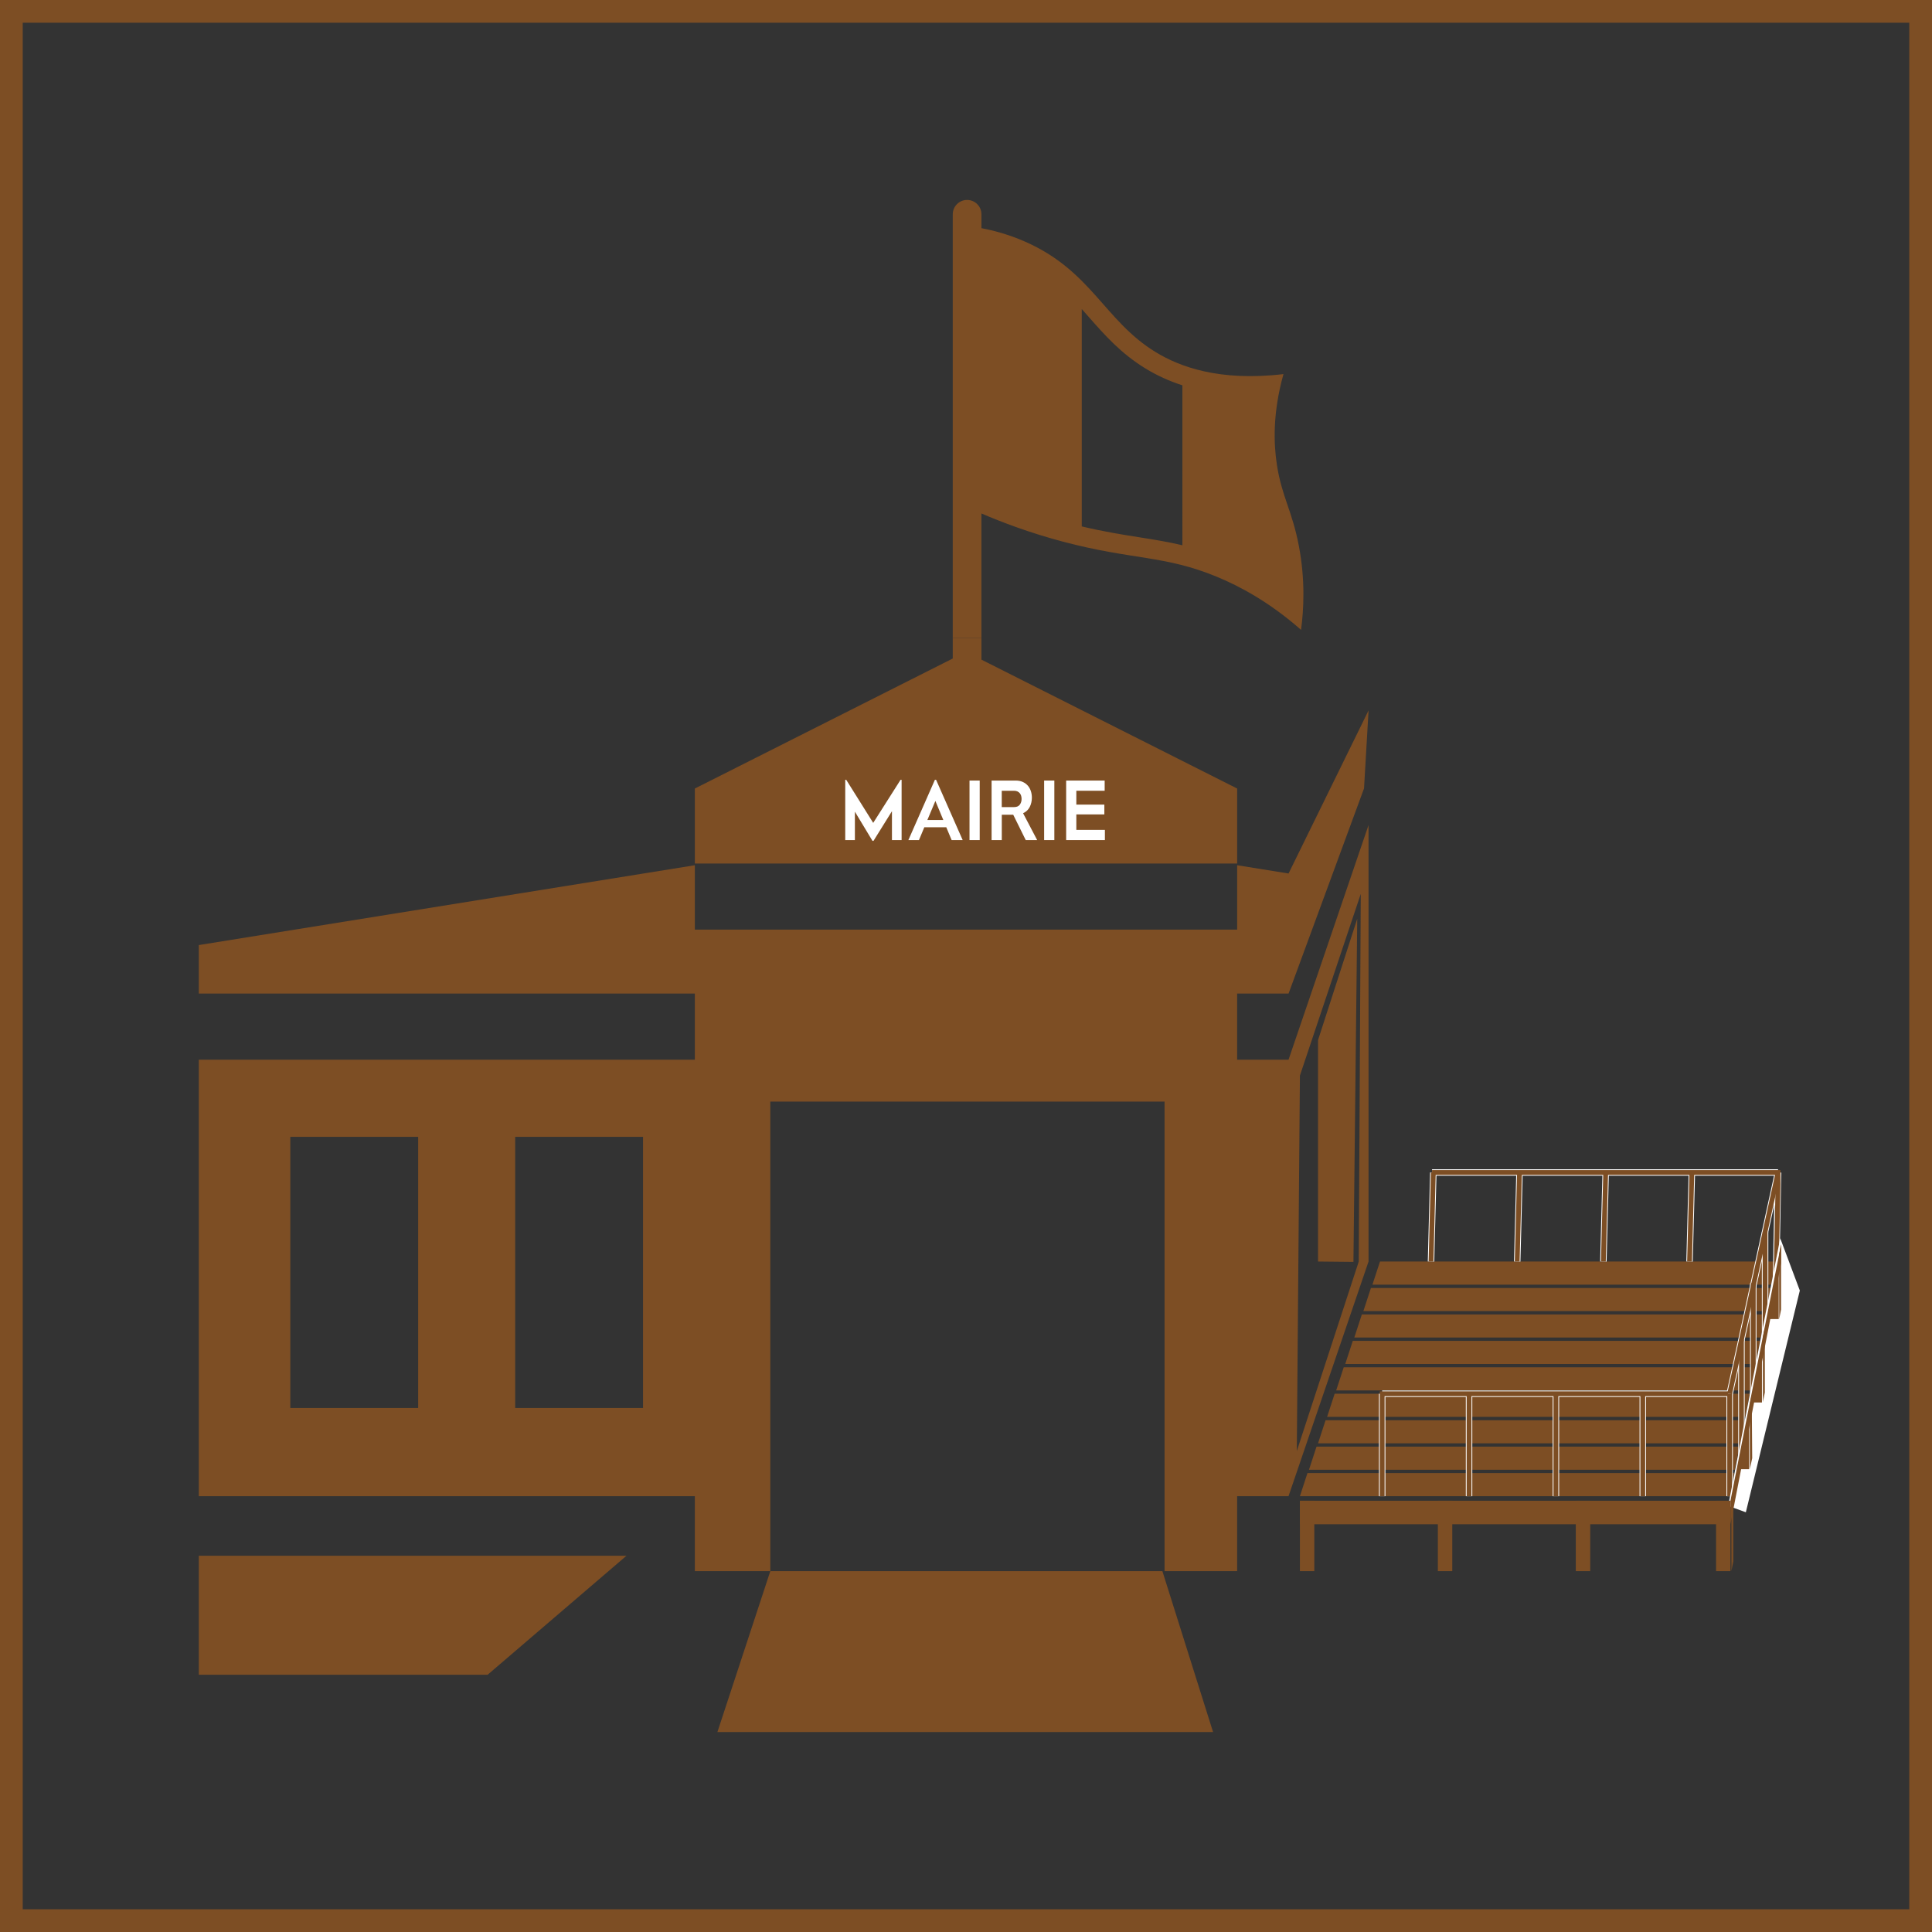 <svg version="1.1" id="Calque_1" xmlns="http://www.w3.org/2000/svg" xmlns:xlink="http://www.w3.org/1999/xlink" x="0px" y="0px"
	 viewBox="0 0 850.39 850.39" style="enable-background:new 0 0 850.39 850.39;" xml:space="preserve">
<rect x="0" y="0" width="850.39" height="850.39" fill="#333333" stroke="none"/>
<style type="text/css">
	.st0{fill:#7D4E24;}
	.st1{fill:#FFFFFF;}
	.st2{fill:none;stroke:#FFFFFF;stroke-width:2.835;stroke-miterlimit:10;}
	.st3{fill:none;stroke:#7D4E24;stroke-width:2.126;stroke-miterlimit:10;}
</style>
<polygon class="st0" points="431.99,280.76 419.37,280.76 419.37,289.85 305.84,347.08 305.84,380.08 544.55,380.08 544.55,347.08 
	431.99,290.35 "/>
<path class="st0" d="M567.17,437.33l33.22-90.29l2-34.35l-35.22,71.79l-22.62-3.64v28.34H305.84v-28.34L87.51,415.98v21.35h218.33
	v29.11H87.51v192.13h218.33v32.99h33.22V484.87h173.54v206.68h31.94v-32.99h22.62l35.22-103.29V363.15l-35.22,103.29h-22.62v-29.11
	H567.17z M184.06,619.75h-56.28V500.4h56.28V619.75z M283.04,619.75h-56.28V500.4h56.28V619.75z M572.17,473.43l26.78-79.96
	l-0.88,161.81L570.8,638.7L572.17,473.43z"/>
<polygon class="st0" points="87.51,737.16 214.63,737.16 275.76,684.77 87.51,684.77 "/>
<polygon class="st0" points="533.95,762.39 511.64,691.56 339.06,691.56 315.77,762.39 "/>
<path class="st0" d="M840.39,840.39H10V10h830.39V840.39z M850.39,0H0v850.39h850.39V0z"/>
<g>
	<path class="st1" d="M372.47,343.23l11.88,18.97l12.05-18.97h0.45v26.54h-4.25v-12.71l-8.12,13.05h-0.45l-7.74-12.84v12.5h-4.25
		v-26.54H372.47z"/>
	<path class="st1" d="M412.02,343.23l11.71,26.54h-4.86l-2.36-5.65h-9.66l-2.36,5.65h-4.66l11.68-26.54H412.02z M408.19,360.93h7.02
		l-3.49-8.39L408.19,360.93z"/>
	<path class="st1" d="M431.23,343.57v26.2h-4.49v-26.2H431.23z"/>
	<path class="st1" d="M447.02,343.57c1.23,0,2.29,0.21,3.19,0.62c0.89,0.41,1.63,0.96,2.23,1.66c0.59,0.7,1.03,1.5,1.32,2.41
		c0.29,0.91,0.43,1.86,0.43,2.84c0,1.46-0.31,2.81-0.92,4.06c-0.62,1.24-1.6,2.17-2.95,2.79l6.2,11.82h-5.03l-5.51-11.16h-5.03
		v11.16h-4.49v-26.2H447.02z M440.93,355.25h5.41c1.16,0,2.01-0.35,2.53-1.06c0.52-0.71,0.79-1.54,0.79-2.5
		c0-0.5-0.06-0.97-0.19-1.4c-0.13-0.43-0.32-0.82-0.6-1.15c-0.27-0.33-0.62-0.59-1.04-0.79c-0.42-0.19-0.92-0.29-1.49-0.29h-5.41
		V355.25z"/>
	<path class="st1" d="M464.08,343.57v26.2h-4.49v-26.2H464.08z"/>
	<path class="st1" d="M486.23,343.57v4.49h-12.47v6.1h12.33v4.31h-12.33v6.81h12.57v4.49h-17.05v-26.2H486.23z"/>
</g>
<polygon class="st0" points="763.32,648.39 575.49,648.39 572.17,658.57 761.33,658.57 "/>
<polygon class="st0" points="765.61,636.75 579.48,636.75 576.16,646.93 763.61,646.93 "/>
<polygon class="st0" points="767.89,625.11 583.47,625.11 580.15,635.29 765.9,635.29 "/>
<polygon class="st0" points="770.18,613.47 587.46,613.47 584.14,623.65 768.18,623.65 "/>
<polygon class="st0" points="772.46,601.83 591.46,601.83 588.13,612.01 770.46,612.01 "/>
<polygon class="st0" points="774.75,590.19 595.45,590.19 592.12,600.37 772.75,600.37 "/>
<polygon class="st0" points="777.03,578.55 599.44,578.55 596.11,588.73 775.03,588.73 "/>
<polygon class="st0" points="779.32,566.92 603.43,566.92 600.1,577.09 777.32,577.09 "/>
<polygon class="st0" points="781.6,555.28 607.42,555.28 604.09,565.45 779.6,565.45 "/>
<polygon class="st0" points="595.73,555.44 580.15,555.28 580.15,457.8 597.4,404.43 "/>
<line class="st2" x1="761.33" y1="658.57" x2="761.33" y2="613.47"/>
<line class="st2" x1="766.52" y1="642.69" x2="766.52" y2="589.71"/>
<line class="st2" x1="771.72" y1="617.59" x2="771.72" y2="564.78"/>
<line class="st2" x1="776.92" y1="590.19" x2="776.92" y2="542.18"/>
<line class="st2" x1="781.64" y1="568.04" x2="782.62" y2="516.09"/>
<line class="st2" x1="761.33" y1="613.47" x2="782.62" y2="516.09"/>
<line class="st2" x1="630.33" y1="516.09" x2="782.62" y2="516.09"/>
<line class="st2" x1="608.38" y1="613.47" x2="760.67" y2="613.47"/>
<line class="st2" x1="629.88" y1="555.28" x2="630.89" y2="516.09"/>
<line class="st2" x1="667.81" y1="555.28" x2="668.83" y2="516.09"/>
<line class="st2" x1="705.74" y1="555.28" x2="706.76" y2="516.09"/>
<line class="st2" x1="743.67" y1="555.28" x2="744.69" y2="516.09"/>
<line class="st2" x1="608.38" y1="658.57" x2="608.38" y2="613.47"/>
<line class="st2" x1="646.62" y1="658.57" x2="646.62" y2="613.47"/>
<line class="st2" x1="684.85" y1="658.57" x2="684.85" y2="613.47"/>
<line class="st2" x1="723.09" y1="658.57" x2="723.09" y2="613.47"/>
<line class="st3" x1="761.33" y1="658.57" x2="761.33" y2="613.47"/>
<line class="st3" x1="766.52" y1="642.69" x2="766.52" y2="589.71"/>
<line class="st3" x1="771.72" y1="617.59" x2="771.72" y2="564.78"/>
<line class="st3" x1="776.92" y1="590.19" x2="776.92" y2="542.18"/>
<line class="st3" x1="761.33" y1="613.47" x2="782.62" y2="516.09"/>
<polyline class="st3" points="630.33,516.09 782.62,516.09 782.62,521.14 781.64,568.04 "/>
<line class="st3" x1="629.88" y1="555.28" x2="630.89" y2="516.09"/>
<line class="st3" x1="667.81" y1="555.28" x2="668.83" y2="516.09"/>
<line class="st3" x1="705.74" y1="555.28" x2="706.76" y2="516.09"/>
<line class="st3" x1="743.67" y1="555.28" x2="744.69" y2="516.09"/>
<line class="st3" x1="646.62" y1="658.57" x2="646.62" y2="613.47"/>
<line class="st3" x1="684.85" y1="658.57" x2="684.85" y2="613.47"/>
<line class="st3" x1="723.09" y1="658.57" x2="723.09" y2="613.47"/>
<polyline class="st3" points="608.38,658.57 608.38,613.47 612.7,613.47 760.67,613.47 "/>
<polygon class="st1" points="760.67,662.81 783.58,545.01 792.21,568.04 768.45,665.64 "/>
<path class="st0" d="M571.72,240.35c-2.97-15.65-7.56-21.76-9.7-35.9c-1.4-9.19-1.88-22.61,2.91-39.78
	c-28.41,3.32-45.78-3.29-56.28-9.7c-22.48-13.74-28.15-35.63-57.25-48.52c-7.36-3.26-14.15-5.02-19.41-6.02v-6.11
	c0-3.48-2.82-6.31-6.31-6.31s-6.31,2.82-6.31,6.31v186.46h12.61v-54.77c8.89,3.82,21.08,8.47,35.9,12.41
	c30.48,8.09,44.79,5.91,67.92,15.53c9.51,3.95,22.66,10.79,36.87,23.29C573.83,268.53,574.6,255.55,571.72,240.35z M520.45,240.01
	c-6.39-1.53-12.53-2.5-19.15-3.55c-7.29-1.15-15.39-2.43-25.15-4.75v-95.68c1.03,1.15,2.05,2.31,3.07,3.47
	c6.95,7.9,14.14,16.07,24.99,22.7c5.02,3.07,10.44,5.53,16.24,7.41V240.01z"/>
<rect x="572.17" y="660.57" class="st0" width="188.51" height="10.34"/>
<rect x="572.17" y="660.57" class="st0" width="6.34" height="30.99"/>
<rect x="632.89" y="660.57" class="st0" width="6.34" height="30.99"/>
<rect x="693.61" y="660.57" class="st0" width="6.34" height="30.99"/>
<rect x="755.34" y="660.57" class="st0" width="6.34" height="30.99"/>
<polygon class="st0" points="768.1,632.56 769.9,625.91 769.9,646.68 765.32,646.68 "/>
<polygon class="st0" points="773.75,603.18 775.54,596.53 775.54,617.31 770.97,617.31 "/>
<polygon class="st0" points="781.12,566.47 782.92,559.82 782.92,580.6 778.35,580.6 "/>
<polygon class="st0" points="761.67,670.91 783.96,556.09 783.96,547.75 761.67,660.57 "/>
<polygon class="st0" points="783.96,576.38 783.14,580.6 783.09,552.14 783.96,547.75 "/>
<polygon class="st0" points="762.93,687.26 762.11,691.48 762.07,663.02 762.93,658.63 "/>
<polygon class="st0" points="771.25,641.84 770.23,646.62 770.18,618.16 771.04,613.78 "/>
<polygon class="st0" points="776.81,612.91 775.99,617.13 775.94,588.67 776.81,584.28 "/>
</svg>
